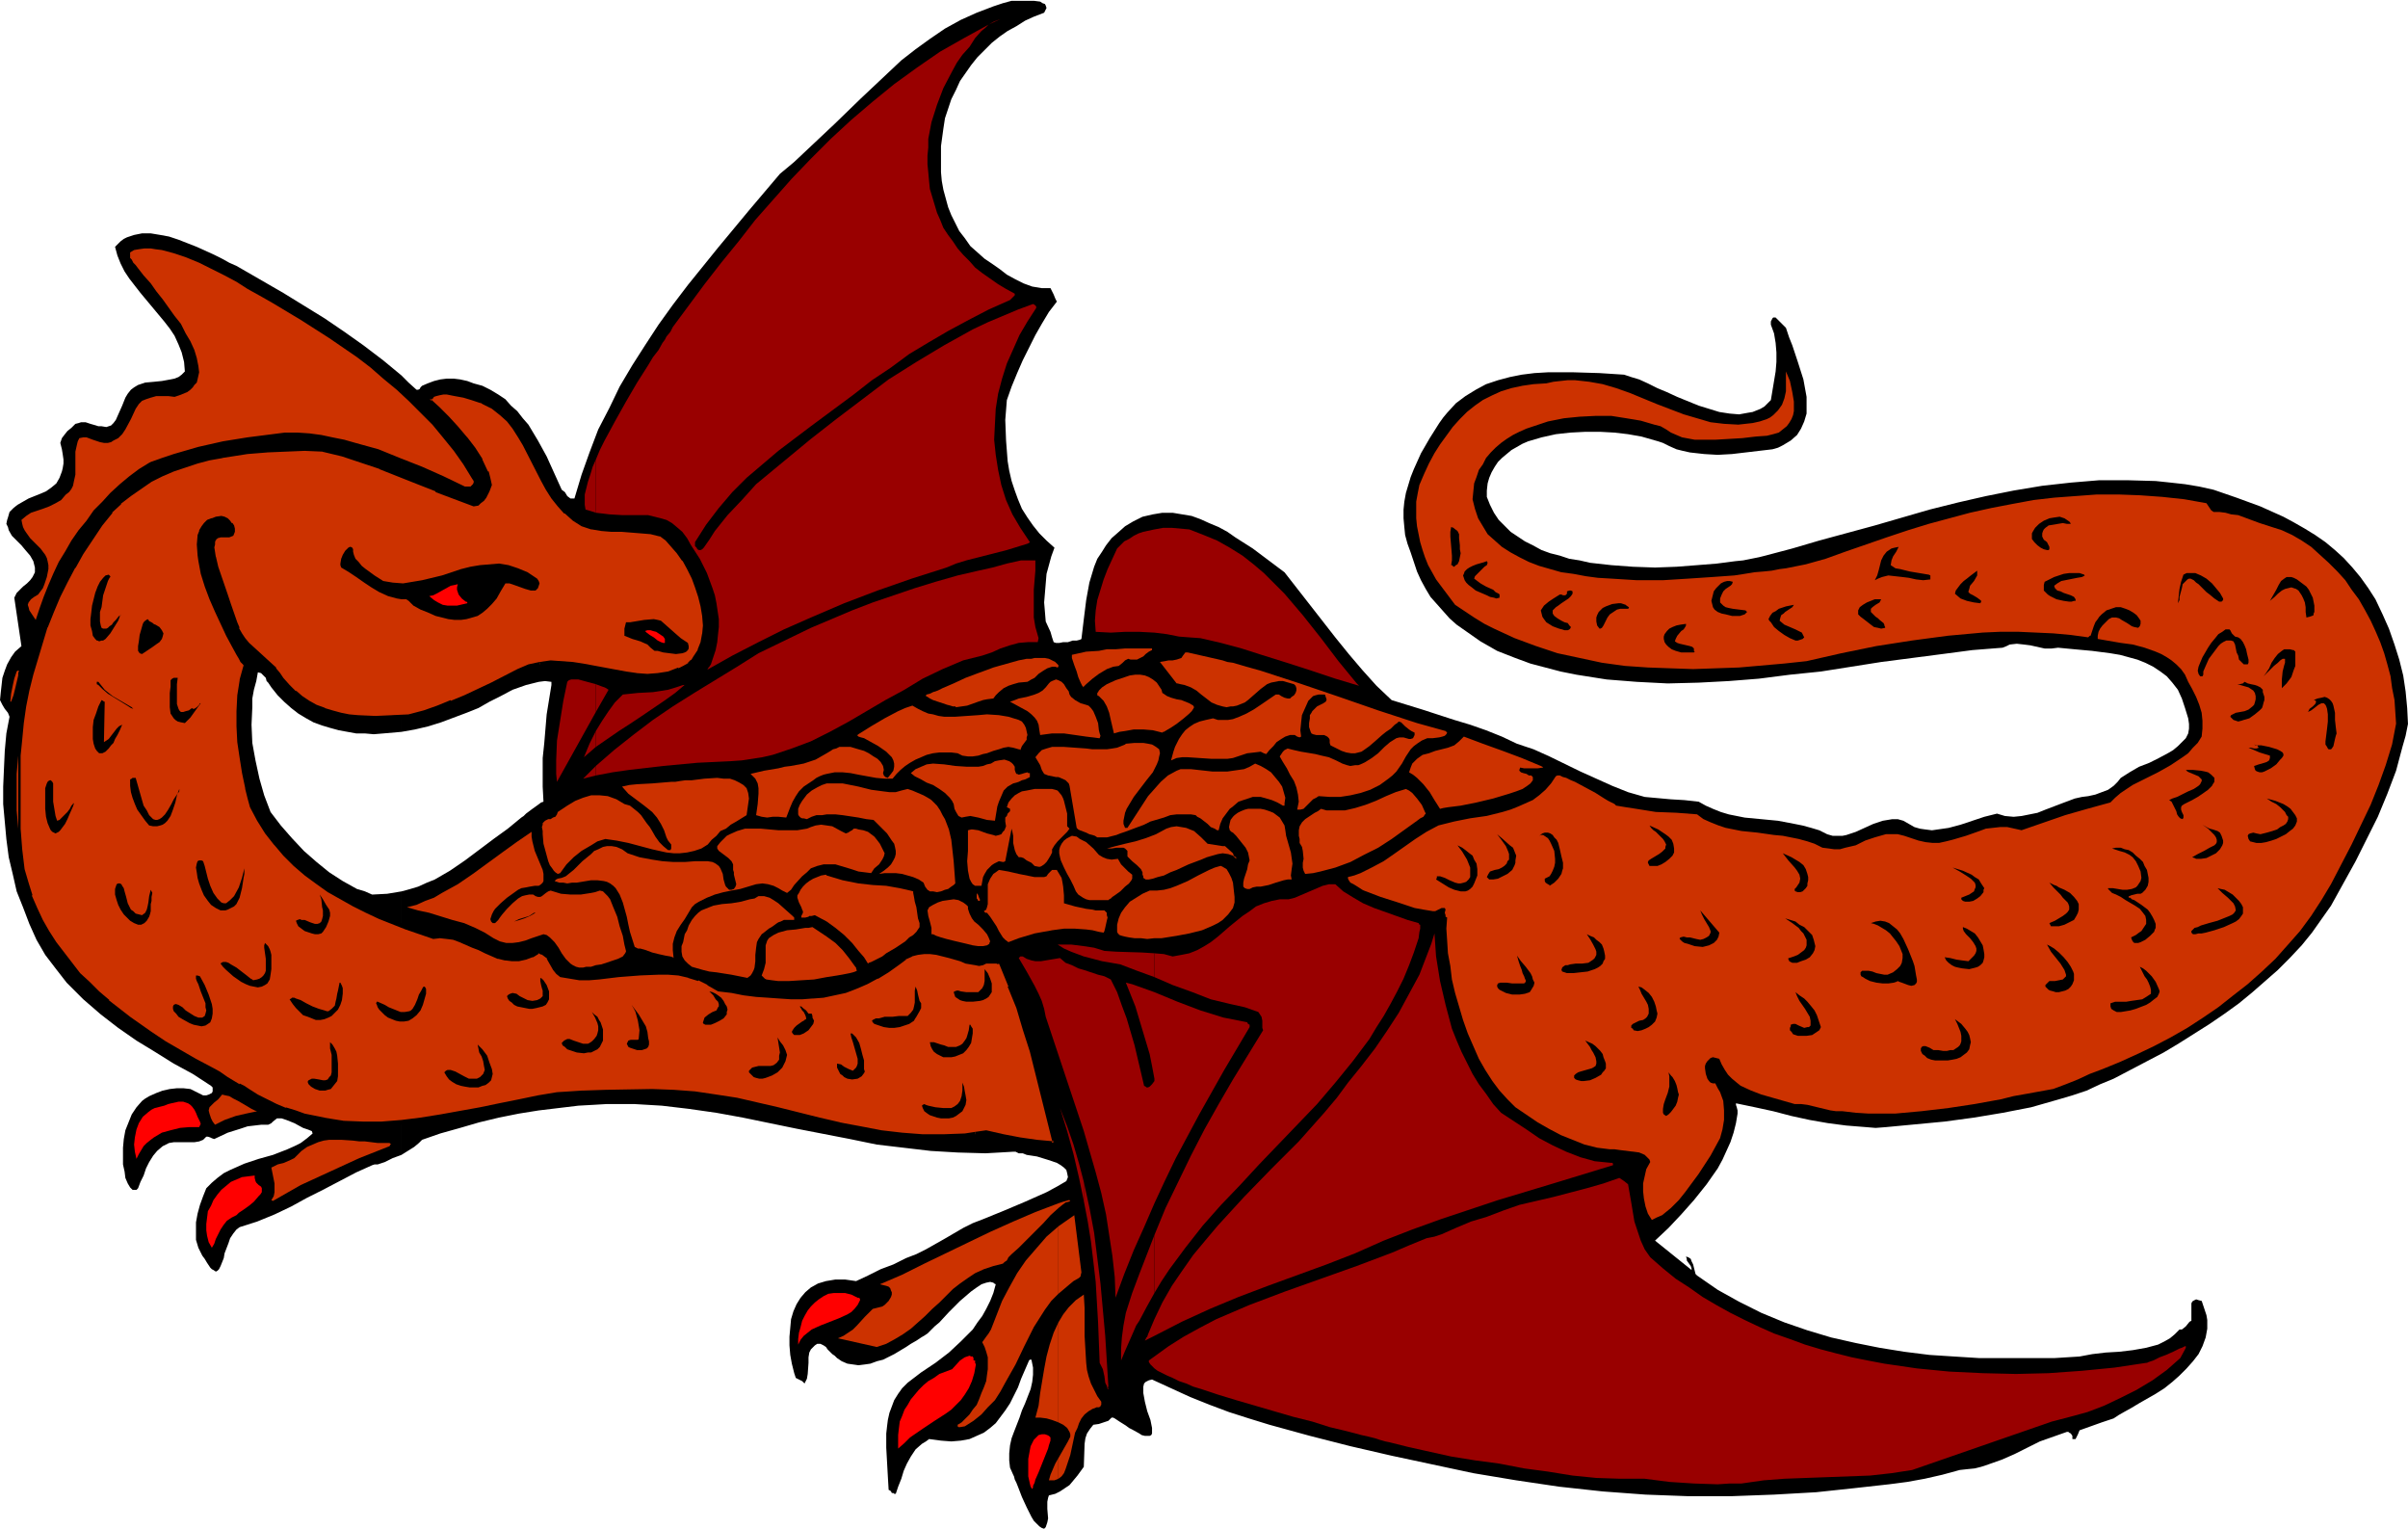 <svg xmlns="http://www.w3.org/2000/svg" fill-rule="evenodd" height="311.287" preserveAspectRatio="none" stroke-linecap="round" viewBox="0 0 3035 1926" width="490.455"><style>.brush1{fill:#000}.pen1{stroke:none}.brush2{fill:#cc3200}.brush3{fill:#900}.brush4{fill:red}</style><path class="pen1 brush1" d="m215 801-8-7-8-6-17-13-8-7-6-8-5-9-1-6-2-5v4l1 4 2 7 3 6 4 5 4 5 3 5 2 4-1 4-6 6-4 7-3 7-1 7-1 7 1 7 2 6 2 5 3 3 4 2h6l3-2 2-2 2-2 3-4 2-4 3-4 2-6 2-6 3-7 3-3 1-1h2l3 1 2 1 2 1h3-2l-1-1-1-1zm1104 392-9 2-10 3 1-1h3l8-2 4-1h3l1-1h-1zm53 59-1-6-2-7-1-4-2-2-2-3-4-1 1 2 1 4 4 6 3 8 1 3v4l1-1v-1l1-2zm26 141-1-3v-4l-2-8-2-11-2-12-3-14-3-14-7-29-4-15-4-14-5-13-5-12-4-10-5-8-3-3-3-3-2-1-3-1-2 2-1 1-1 1 9 22 9 22 8 22 6 22 6 23 5 22 9 46v1h3l2-1 3-3 1-3 1-2z"/><path class="pen1 brush1" d="M506 1123v332l8-5 8-5 6-5 4-4 23-8 25-7 24-7 25-6 25-5 25-4 25-3 25-3 18-1 17-1h36l34 2 34 4 35 5 33 6 68 14 67 13 34 7 34 4 34 4 34 2 35 1 18-1 17-1h3l4 2h5l5 2 13 2 13 4 6 2 6 2 5 3 4 3 3 3 1 4 1 5-2 5-12 7-13 7-27 12-26 11-27 11-13 5-12 6-24 14-23 13-12 6-13 5-16 8-16 6-16 8-15 7-7-1-7-1h-12l-12 2-10 3-9 5-7 6-6 7-5 8-4 9-3 10-1 11-1 11v11l1 12 2 11 3 12 1 3 1 3 2 1 2 1 4 2 1 1 2 2 3-6 1-6 1-14v-7l1-6 2-4 2-2 3-3 3-2h4l4 2 3 2 2 3 6 6 3 2 3 3 6 4 7 3 7 1 7 1 8-1 7-1 8-3 8-2 14-7 15-9 6-4 7-4 6-4 5-3 3-2 4-4 5-5 6-5 12-13 14-14 7-6 7-6 7-5 6-4 6-2 5-1 4 1 1 1 2 1-3 11-4 10-5 10-5 9-6 8-6 9-15 15-15 14-17 13-18 12-17 13-7 7-5 7-5 8-3 8-3 8-2 9-1 8-1 9v18l1 18 1 18 1 17 2 1 1 1 1 2h2l1 1h2l3-9 4-10 3-10 4-9 5-9 6-9 8-7 5-3 4-3 15 2 13 1 12-1 11-2 9-4 9-4 8-6 7-6 6-8 6-8 6-9 5-10 5-10 4-11 10-23 1-1h2l2 10v9l-1 9-2 9-7 18-4 9-3 9-7 18-3 8-2 9-1 10v9l1 9 4 9 1 2 1 4 1 2 1 2 2 5 5 13 6 13 6 12 3 5 4 4 3 3 3 2 3 1 2-2 2-6 1-5-1-12v-9l1-5 1-3 8-2 6-3 6-4 6-4 5-6 5-6 8-11 1-29 1-7 2-6 4-6 4-5 7-1 6-2 6-2 4-4h2l2 1 3 2 3 2 8 5 4 3 4 2 9 5 3 2 4 1h6l2-1 1-2v-7l-1-5-1-5-4-11-3-12-2-11v-8l1-4 2-2 4-2 4-1 24 11 24 11 25 10 24 9 25 8 26 8 51 14 51 13 52 12 103 22 54 9 54 8 55 6 54 4 54 2h54l54-2 53-3 47-5 45-5 23-3 22-4 22-5 22-6 9-1 10-1 8-2 9-3 17-6 16-7 16-8 16-8 17-6 17-6h2l1 1 2 1 2 3v4h4l3-6 2-5 14-5 14-5 15-5 6-4 7-4 9-5 10-6 21-12 11-7 10-8 9-8 9-9 8-9 7-9 5-10 4-11 2-11v-11l-1-6-2-6-2-6-2-6-4-1-3-1-2 1-2 1-1 1-1 2v22l-2 1-1 1-4 5-5 4h-3l-6 6-6 5-7 4-8 4-15 4-17 3-17 2-17 1-17 2-16 3-32 2h-94l-32-2-31-2-32-4-31-5-30-6-31-7-30-9-29-10-29-12-28-14-27-15-26-18-2-2-1-4-1-4-1-4-2-4-1-3-3-2-3-1 1 3v2l5 7 1 3v2l-46-37 17-16 16-17 16-18 16-20 7-10 7-10 6-11 5-11 5-11 4-12 3-12 2-12v-4l-1-4-1-3v-2l24 5 23 5 23 6 23 5 23 4 23 3 25 2 12 1 13-1 74-7 37-5 36-6 36-7 35-10 17-5 18-6 17-8 17-7 42-22 21-11 20-12 19-12 19-12 19-13 18-13 17-14 16-14 16-14 15-15 15-16 13-16 12-17 12-17 31-56 14-28 14-28 12-29 11-29 8-30 4-14 3-15-1-20-2-21-3-20-5-20-6-19-7-20-8-18-9-19-9-14-10-14-10-12-11-12-11-10-12-10-13-9-13-8-14-8-13-7-29-13-30-11-29-10-18-4-18-3-18-2-19-2-36-1h-35l-36 3-36 4-36 6-35 7-35 8-36 9-69 20-70 19-34 10-34 9-8 2-10 2-10 2-10 1-23 3-25 2-26 2-27 1-28-1-27-2-27-3-13-3-13-2-12-4-12-3-11-4-11-6-10-5-9-6-9-6-8-8-7-7-6-9-5-10-4-10v-8l1-9 2-7 3-7 4-7 4-6 5-5 12-10 14-8 7-3 17-5 18-4 18-2 19-1h19l18 1 17 2 17 3 14 4 7 2 6 2 8 4 9 4 8 2 9 2 18 2 17 1 18-1 17-2 17-2 17-2 7-2 6-3 5-3 5-3 8-7 5-8 4-9 3-10v-21l-2-11-2-11-7-22-7-21-4-10-3-9-1-3-3-3-7-7-3-3h-3l-1 1-1 2-1 2v4l4 11 2 12 1 12v12l-1 12-2 12-4 24-4 4-4 4-5 3-5 2-5 2-6 1-11 2-12-1-13-2-13-4-13-4-27-11-13-6-12-5-12-6-11-5-10-3-9-3-31-2-33-1h-32l-17 1-16 2-15 3-15 4-15 5-13 7-13 8-12 9-11 12-5 6-5 7-12 19-11 19-9 20-4 10-3 10-3 10-2 11-1 10v11l1 11 1 10 3 11 4 11 4 12 4 12 5 11 6 11 6 10 8 9 8 9 8 9 9 8 10 7 10 7 10 7 21 12 23 9 19 7 19 5 19 5 20 4 19 3 19 3 38 3 39 2 39-1 38-2 38-3 39-5 39-4 76-12 77-10 38-5 38-3 5-2 4-2 9-1 9 1 8 1 18 4h9l8-1 21 2 22 2 23 3 12 2 11 3 11 3 10 4 10 5 9 6 8 6 7 8 7 9 5 11 4 12 4 13 1 7v6l-1 6-3 6-5 5-5 5-6 5-5 3-13 7-12 6-13 5-12 7-11 7-4 5-5 5-7 5-8 3-8 3-9 2-8 1-9 2-8 3-8 3-21 8-10 4-10 2-10 2-10 1-11-1-10-3-16 4-30 10-15 4-14 2-7 1-8-1-7-1-7-2-7-4-7-4-7-2h-7l-6 1-6 1-12 4-11 5-11 5-12 4-5 1h-12l-7-2-10-5-10-3-11-3-10-2-21-4-21-2-21-2-20-4-10-3-10-4-9-4-9-5-18-2-17-1-33-3-21-6-20-8-20-9-20-9-39-19-20-9-21-7-19-9-20-8-20-7-20-6-40-13-39-12-19-18-18-20-17-20-17-21-32-41-32-41-20-15-20-15-22-14-10-7-11-6-12-5-11-5-11-4-12-2-12-2h-13l-12 2-13 3-12 6-10 6-9 8-8 7-7 9-5 8-6 9-4 10-3 10-3 10-4 22-3 24-3 25-2 1-4 1h-5l-6 2h-6l-5 1h-4l-3-1-2-6-2-7-6-13-1-12-1-12 1-12 1-12 1-12 3-11 3-11 4-11-10-9-9-9-8-10-7-10-7-11-5-12-4-11-4-12-3-13-2-12-1-13-1-13-1-26 2-25 6-17 7-17 7-16 8-16 8-16 8-14 9-15 10-13-2-4-2-5-2-4-2-4h-11l-12-2-11-4-10-5-11-6-9-7-10-7-9-6-9-8-9-8-7-10-7-9-5-10-5-10-4-10-3-11-3-11-2-11-1-11v-33l3-22 2-13 4-12 4-12 6-12 5-11 7-10 7-10 8-10 9-9 9-9 10-8 10-7 11-6 11-7 11-5 13-5 2-4 1-2-1-3-1-2-3-1-3-2-8-1h-28l-11 3-12 4-21 8-20 9-20 11-19 13-18 13-18 14-17 16-34 32-33 32-34 32-17 16-18 15-39 46-39 47-38 47-19 25-18 25-17 26-16 25-16 27-13 27-14 27-11 29-10 28-9 30h-5l-4-3-3-5-4-3-19-42-11-20-12-20-7-8-7-9-8-7-7-8-9-6-10-6-10-5-11-3-8-3-9-2-8-1h-9l-8 1-8 2-8 3-7 3-2 2-1 2-2 1h-2l-10-9-9-9v449l17-3 17-4 16-5 16-6 16-6 15-6 14-8 14-7 15-8 17-6 8-2 8-2 8-1 8 1v4l-6 37-3 36-2 19v36l1 19-3 1-4 3-7 5-8 6-3 3-3 2-17 14-18 13-36 27-19 13-19 11-10 4-11 5-10 3-11 3zm0-201V473l-23-19-25-19-24-17-25-17-52-32-52-30-7-4-9-4-9-5-10-5-22-10-23-9-12-4-11-2-12-2h-11l-10 2-9 3-4 2-4 3-3 3-4 4 3 11 4 10 5 10 6 9 7 9 7 9 15 18 15 18 7 9 6 9 5 11 4 10 3 12 1 12-4 4-4 3-5 2-5 1-11 2-10 1-11 1-9 3-5 3-4 3-4 5-3 5-4 10-4 9-4 9-3 4-3 3-3 1-3 1-6-1h-4l-3-1-7-2-6-2h-6l-3 1-4 1-2 2-3 3-5 4-4 5-3 4-2 6 2 8 1 6 1 7v5l-1 6-1 4-3 8-4 7-6 5-7 5-7 3-15 6-7 4-7 4-5 4-5 5-2 7-1 3-1 5 2 4 1 4 4 7 6 6 6 6 5 6 6 7 4 7 1 4 1 4v6l-3 6-3 4-4 4-5 4-4 4-4 4-3 6 9 61-8 7-5 7-5 9-3 8-3 9-1 9-1 9-1 10 3 6 3 5 4 5 2 5-4 21-2 22-1 22-1 23v22l2 22 2 22 3 23 5 21 5 22 8 20 8 21 9 20 11 19 13 17 14 18 11 11 10 10 22 19 22 17 23 16 23 14 24 15 24 13 23 15 2 2v5l-1 2-4 2-3 1h-4l-8-4-8-4-9-1h-8l-9 1-9 2-8 3-9 4-5 3-4 3-7 8-6 9-4 10-4 10-2 11-1 11v21l2 9 1 8 3 7 3 5 3 3h5l2-2 3-8 4-8 3-9 4-8 5-8 5-6 7-6 4-2 4-2 6-1h26l6-1 5-2 4-4h2l3 1 2 1 3 1 17-8 16-5 9-3 17-2h9l4-2 2-2 5-4h6l6 2 10 4 11 6 6 2 5 2 1 3-7 6-8 6-8 4-9 4-18 7-18 5-18 6-9 4-9 4-8 4-8 6-7 6-7 7-4 10-4 11-3 11-2 11v22l3 10 5 10 3 4 3 5 2 3 2 3 2 2 2 1 3 2 2-1 2-2 2-4 2-5 2-5 1-6 5-13 2-6 4-6 4-5 4-3 22-7 22-9 21-10 20-11 20-10 21-11 21-11 20-9 3-1h4l9-3 10-5 11-4v-332l-18 3-19 1-9-4-10-3-9-5-9-5-17-11-16-13-16-14-15-16-14-16-13-17-8-21-6-21-5-23-4-22-1-23 1-22v-11l2-11 3-11 2-11 4 1 2 2 4 4 1 4 2 2 4 6 8 10 8 8 9 8 9 7 10 6 9 5 11 4 10 3 11 3 11 2 11 2h11l11 1 12-1 23-2z"/><path class="pen1 brush2" d="m1786 1006-6-7-4-3-4-2-13 4-12 5-13 6-13 5-13 4-13 3h-23l-7-2-4 3-4 2-6 4-6 4-4 4-3 5-1 5v7l1 4v5l3 5 1 5 1 10-1 5v6l1 4 2 4 10-1 9-2 19-5 19-7 17-9 18-9 17-11 32-23 4-3 4-2 2-3 1-1-1-2-4-9-6-8zm130-39 5 1h17l7-1-1-1-2-1-24-10-24-9-25-9-24-9-3 3-3 3-6 5-8 3-8 2-8 2-8 3-8 2-7 5-3 3-3 3-2 5-2 6 5 3 5 4 8 8 8 10 6 10 7 11 4-1 6-1 8-1 8-1 20-4 21-5 10-3 10-3 9-3 8-3 6-4 4-3 3-4v-4l-2-2h-3l-3-2-4-1-3-1-2-2v-1l1-3zm-254 36 14 1h13l13-2 13-3 12-4 12-6 11-8 5-4 5-5 7-10 5-9 6-9 4-4 4-3 6-4 7-3h7l8-1 4-1 3-1 2-2 1-2-1-1-1-1-18-5-18-5-49-16-49-17-50-17-49-16-18-5-17-5-7-1-6-2-44-10h-3l-3 4-2 3-3 1-3 1-5 1h-5l-5 1-6 1 21 27h1l4 1 5 1 8 3 7 4 6 5 13 10 7 3 7 2 5 1 5-1h3l5-1 5-2 5-2 4-3 8-7 8-7 8-6 5-2 5-1 5-1h5l7 2 7 2 2 2 1 3v3l-1 3-2 3-3 2-2 2h-3l-4-1-4-2-3-2h-4l-19 13-9 6-9 5-9 4-8 3-6 1h-13l-6-2-9 2-8 2-7 3-6 4-5 4-4 5-4 6-3 6-2 4-2 6-3 11 7-3 7-1h7l15 1 15 1h20l7-1 18-6 9-1 8-1 4 2 3 1 4-5 5-5 4-5 6-4 5-3 6-2h6l3 2 3 1 2-1-1-8 1-10 1-9 4-9 4-9 3-3 3-3 3-1 4-1h8l1 3 1 3v1l-1 2-3 2-4 2-4 2-4 4-2 2-1 2-2 3v4l-1 6v5l1 3 1 3 1 2 2 1 4 1h10l4 2 2 2 1 2v4l1 3 8 4 6 3 6 2 6 1h5l4-1 4-1 3-2 7-5 7-6 9-8 5-4 6-4 3-3 2-2 3-2 2-2 3 1 2 2 3 3 5 4 3 2 4 2v3l-1 2-1 2-3 1h-2l-7-2h-5l-4 1-8 5-7 6-8 8-8 6-8 5-4 2-5 2h-4l-6 1-4-1-6-2-8-4-9-4-9-2-8-2-18-3-9-2-8-2-4 2-2 2-4 6 4 7 5 8 4 8 5 8 3 8 2 9 1 9-1 5-1 5h4l4-1 3-3 3-3 3-3 3-3 4-2 3-2zm-42 43-1-6-3-5-3-5-4-3-4-3-5-2-6-2-5-1h-16l-4 1-5 2-4 2-4 3-2 2-3 4-1 4-1 5 1 4 2 2 2 1 4 4 4 5 8 10 3 6 1 5 1 5-2 5-1 6-2 6-2 6-1 5v5l1 1 1 1 3 1h3l4-2 5-1h5l10-2 9-3 10-3 5-1h5l-1-5 1-8 1-7-1-7-1-7-2-7-2-7-2-7-1-7zm-65 32-1-3-10-9h-3l-19-3-8-8-9-8-5-2-5-2-6-1-6-1-7 1-6 2-13 7-13 5-13 4-13 3-12 3-11 3h6l6-1h9l2 1 1 1 2 2v7l3 3 3 3 6 5 5 5 2 4v3l1 2v2l3 2h4l5-1 6-2 8-2 8-4 8-3 15-7 16-6 7-3 7-2 7-2 6-1 7 1 6 2 4 4v-2l-2-1-1-1zm-14 14-2-1h-1l-7 2-7 3-14 7-13 7-14 6-8 3-8 2-9 1h-9l-9 4-8 5-8 5-6 7-5 7-3 7-2 8v9l1 2 2 2 3 1 4 1 5 1 7 1h8l8 1 9-1h9l19-3 16-3 16-4 14-6 6-3 6-4 7-7 3-4 3-4 2-7v-7l-1-9-1-9-2-6-3-6-3-5-5-3z"/><path class="pen1 brush2" d="m1418 853-6 2-6 2-11 5-6 4-4 4-1 2-1 1v3l2 1 6 6 4 7 3 8 2 9 4 17 7-2 7-1 11-2h12l12 1 12 3 1-1h1l5-3 5-3 6-4 9-7 7-6 3-3 2-3 1-2-1-2-5-3-5-2-5-2-6-1-7-2-5-2-3-2-3-2-1-4-2-3-4-6-5-4-5-3-5-2-6-1h-6l-7 1-6 2zm9 249-5-4-4-4-5-5-4-7-8 1-6-1-5-2-5-3-7-8-9-8-4-2-4-2-4-3-6-1-6 3-4 3-3 4-2 4-1 4v4l1 5 1 4 4 9 4 8 4 7 4 8 3 7 3 4 3 2 3 2 4 2 4 1h24l1-1 2-1 2-2 3-2 7-5 6-6 5-4 3-4 1-2v-5z"/><path class="pen1 brush2" d="M1392 1147h-11l-4-1-8-1-14-3-14-4v-10l-1-11-1-6-1-5-3-5-3-5h-6l-2 2-3 3-2 3-3 1h-12l-20-4-13-3-12-2-4 3-3 2-2 3-2 3-3 7v25l-1 4-1 3-3 2 2 2h2l4 5 4 6 4 6 3 6 5 8 3 3 4 3 13-5 10-3 10-3 11-2 6-1 5-1 15-2h14l14 1 8 1 8 2 6 1 1-2 1-4 2-9 1-4-1-3v-3l-1-1-1-1-1-1zm-23-285 8-7 8-6 5-3 5-3 8-3 7-1 5-4 3-3 2-1 2-1 3 1h8l4-2 4-2 3-3 4-3 4-2v-2h-34l-12 1h-11l-10 2-16 1-9 2-9 2v4l1 3 2 6 3 8 2 7 3 7 1 2 1 2 1 1v1l4-4zm-12 181 2 2 2 1 8 3 4 2 4 1 3 1 3 2h12l12-3 5-2 6-2 16-6 8-3 8-4 17-5 8-3 8-1h18l6 1 2 2 4 2 9 7 4 4 5 2 3 2h2l2-8 3-7 6-8 3-4 4-3 7-6 9-3 9-3h10l7 2 7 2 7 3 7 4h2v-3l1-7-2-7-2-7-4-6-5-6-5-6-6-4-7-4-7-3-7 4-7 3-7 1-7 1-7 1h-19l-27-3h-13l-5 2-11 6-9 8-8 9-8 9-13 20-13 20h-3l-2-5v-4l1-5 1-5 2-5 3-5 6-10 16-21 8-10 5-10 2-5 1-5 1-4-1-5-4-3-5-3-5-1-6-1h-11l-11 1-1 1-5 2-5 2-6 1-7 1h-18l-8-1-14-1-14-1h-15l-7 2-6 2-4 4-4 5 6 10 2 6 3 5 5 2 5 1 5 1h3l7 3 2 1 2 2 2 2 1 3 9 53zm-31-185-2 1-2 2-4 5-4 4-5 3-5 2-10 3-10 2-5 2-6 2 11 6 11 6 5 4 4 4 3 4 2 5 1 7 1 6 15-2h15l14 2 14 2 8 1 8 1h1l1-3-1-3-1-4-1-9-3-8-3-7-3-4-3-3-3-1-7-2-7-4-5-4-2-3-1-4-3-4-3-5-3-3-4-2-3-1-5 2z"/><path class="pen1 brush2" d="m1244 1096 6-6 3-2 4-2 2-1 5 1h1l2-1 8-41 1 4 1 5v9l2 9 2 5 3 4h3l3 1 4 3 6 3 4 4 5 1h2l2-1 3-2 3-3 2-3 3-5 2-4v-4l3-5 4-5 8-8 4-4 3-4-1-1-2-2v-16l-2-8-2-8-1-3-2-4-5-6-3-1-4-1h-22l-10 2-6 1-4 2-5 3-4 4-4 5-2 6 2 1 2 1v3l-3 3-1 3-2 2v5l1 6-2 5-2 2-2 3-3 1-4 1-3-1-8-2-11-4-7-1h-2l-4 1v26l-1 13 1 12 1 5 1 5 2 4 2 3 3 2h8l2-11 2-4 3-5zm-11 69-5-4-3-4-3-6-2-6v-3l-2-2-4-3-6-3-6-1-7 1-7 1-6 2-6 3-5 3-1 2-1 2 1 7 2 7 2 8v8h2l4 2 6 2 7 2 8 2 17 4 8 2 7 1h6l5-1 3-2v-1l1-2-2-5-2-4-5-6-6-6z"/><path class="pen1 brush2" d="m1233 1030 11 3 10 1 1-6 1-6 1-6 2-6 3-7 3-7 5-5 7-4 4-1 3-1 4-2 4-1 6-3v-5h-2l-1-1-4 1-3 1-4 1-2-1h-1l-1-2-1-3v-4l-2-3-2-2-3-2-3-1-3-1-7 1-5 1-5 3-5 1-5 2-6 1h-14l-15-1-14-2-14-1-8 1-7 3-7 3-6 5 5 4 8 4 7 4 8 3 8 5 7 5 6 6 3 4 2 4 1 6 2 4 3 5 4 2 5-1 6-1 5 1 5 1zm-1 95-1 2v5l1 1 1 2h2v-2l-1-2-1-3-1-2v-1zm-56-243 9 3 9 3 4 1 3 1h3l1 1 7-1 7-1 14-5 6-2 5-1 8-1 3-4 4-4 6-5 6-3 6-2 7-2 11-1 5-3 4-2 5-5 6-4 5-3 6-2h4l3 1 1-1v-2l-1-1-3-3-4-2-4-2-5-1h-13l-4 1h-6l-10 2-25 7-7 2-8 3-11 4-16 6-15 7-14 6-6 3-6 2-4 2-4 1-1 1v1l2 1 3 2 4 2zm0 241 5 1 5-1 5-2 4-1 4-3 3-2 2-2v-1l-2-27-3-27-3-13-5-13-3-5-3-6-4-6-5-5-2-2-3-2-7-4-7-3-7-3-6-2-8 2-7 2h-8l-8-1-15-2-16-4-10-2-10-2h-20l-6 2-6 3-7 4-6 5-3 4-3 4-3 5-2 5v7l1 2 2 2 2 1h2l4 1 6-3 6-2h7l6-1h11l9 1 20 3 10 2 9 1 9 9 8 8 6 9 3 4 1 4 1 5v4l-1 4-2 4-3 5-4 4-5 4-6 4 7-1h14l8 1 7 2 7 2 7 3 6 4 2 5 3 4 3 2h4zm-94-10-10-2-10-2-10-3-10-3-1-1-6 1-10 4-5 3-4 3-4 4-3 4-2 4-2 3v3l1 3 1 3 3 6 1 3 1 2v2l-1 2-1 2v2h5l4-1 1-1h3l4-1 15 8 11 8 11 9 10 10 8 10 7 8 5 8 1-1 3-1 4-2 4-2 6-3 5-4 12-7 12-8 5-5 5-3 4-4 2-3 2-3v-5l-2-6-2-14-2-7-1-6-1-5v-2l-8-2-9-2-17-3-17-1-18-2zm-40 67-18-12-5 1h-4l-12 2-11 1-11 3-6 3-6 4-2 3-1 3-1 3v22l-2 8-3 8 1 1 1 1 2 2 2 1 7 1 8 1h13l16-1 16-1 16-3 13-2 11-2 5-1 4-1 3-1 2-1-1-3v-1l-1-1-8-11-8-10-9-9-11-8z"/><path class="pen1 brush2" d="m953 1027 7 2 7 1 7-1h7l10 1 5-13 3-7 4-7 4-6 6-6 6-4 6-4 4-3 4-2 5-2 4-1 10-2h10l10 1 10 2 22 4 11 1h10l5-6 5-5 6-5 6-4 7-4 7-3 7-3 8-2 8-1h15l8 1 6 3 7 1h6l7-1 6-2 5-1 8-3 7-2 6-2 6-1 6 1 7 2h1l1 1 2-5 3-4 3-4v-3l1-3-2-9-2-4-3-4-2-1-2-1-13-4-12-2-15-1-11 1-29 2h-14l-7-1-7-2-6-1-7-3-6-3-7-4-9 3-9 4-17 9-17 10-16 10-1 1h-1l1 1 1 1 3 1 4 1 9 5 9 5 10 7 7 7 2 4 1 4v4l-1 5-3 4-4 5-3-1-1-1-1-1-1-3 1-4-1-5-3-5-4-4-5-3-6-4-6-3-7-2-10-3h-14l-4 2-4 1-3 2-5 3-7 4-7 4-15 5-16 3-8 1-8 2-18 3-17 4 3 3 3 3 3 6 1 6v7l-1 13-2 14zm-81 116 4-4 5-3 10-5 10-4 11-3 10-2 11-2 10-3 10-3 8-1 7 1 7 2 6 3 5 3 6 3 5-4 4-6 10-11 6-5 5-5 8-3 8-2h15l20 6 9 3 8 1 8 1 2-3 2-3 6-5 4-6 2-4 1-4-3-6-3-6-3-4-4-5-4-3-4-3-6-2-6-1-3-1h-3l-2 2-2 1-3 2-3 1-6-3-11-6-7-1-7-1-7 1-6 2-5 2-12 2h-24l-11-1-11-1h-20l-10 3-9 4-4 2-4 4-4 4-4 5v3l2 3 4 3 4 3 4 3 4 4 2 4v7l1 3v3l2 8 1 4-1 3-2 3-3 1h-3l-2-2-2-2-1-2-2-7-1-7-3-7-2-3-4-3-4-2-6-1h-16l-13 1h-14l-14-1-13-2-16-3-15-5-7-5-7-3-6-1h-6l-5 1-6 3-5 2-4 4-11 9-11 11-5 4-5 4-5 2-5 1-2 1-1 1-1 1 6 2h5l5 1 6-1h6l6-1 12-2h8l8 1 4 1 4 2 4 3 3 3 5 8 4 10 5 18 2 10 2 9 6 19 2 1 2 1h3l7 2 8 3 8 2 9 2 6 1 3 1 1 1-1-10v-8l2-8 3-8 5-8 5-7 9-15z"/><path class="pen1 brush2" d="m964 1174 5-4 5-3 4-3 3-2 3-1 4-2h13v-3l-2-2-9-8-9-8-6-4-5-3-7-2h-7l-5 3-6 1-11 3-12 2-12 1-11 2-10 4-5 2-4 3-4 4-4 5-4 7-2 6-3 5-1 5-1 5-2 5v7l1 6 3 5 4 4 5 4 7 2 7 2 8 2 9 1 19 3 20 4 4-3 2-3 2-4 1-3 1-8v-8l1-9 1-7 2-4 2-3 2-3 4-3zm-208-52-6 2-5 1-13 2h-13l-12-1-13-4-3 1-3 2-5 4-2 1h-3l-3-1-3-2h-5l-5 1-4 1-5 3-7 6-7 7-6 7-3 4-2 3-2 2-2 2h-3l-2-2-1-3 1-3 1-3 2-4 2-3 7-7 8-7 7-5 7-5 2-1 2-1 6-1 5-1 6-1h5l3-2 2-2 1-2v-9l-1-5-10-24-3-12-1-6v-6l-19 13-18 13-37 27-19 13-20 11-10 6-11 4-11 5-12 3 14 4 14 3 29 9 15 4 14 6 12 6 11 7 8 4 8 2h8l8-1 8-2 8-3 15-5 4 1 4 3 6 6 5 7 4 7 5 7 6 6 3 2 4 2 4 1h5l4-1h6l6-2 7-1 15-5 6-2 6-3 3-4 1-2v-1l-1-4-1-4-2-11-4-12-3-12-5-12-2-5-2-5-3-4-3-3-3-3-4-1z"/><path class="pen1 brush2" d="m706 1100 8-11 9-9 10-8 12-7 8-5 10-3 14 2 15 3 15 4 15 4 18 4 9 1h8l9-1 9-2 9-3 8-5 5-6 6-5 5-6 7-3 6-5 7-4 13-8 3-21-1-7-2-6-4-4-5-3-6-3-6-2h-8l-8-1-16 1-16 2h-8l-7 1-6 1h-5l-12 1-12 1-19 1-10 1-9 2 8 9 20 15 10 8 6 7 5 8 4 8 3 9 1 2 1 2 4 5v5l-1 2h-3l-6-5-5-5-5-7-4-7-3-5-4-5-7-10-4-4-5-4-5-4-7-2-5-3-5-3-11-4-10-1h-11l-10 3-10 4-10 6-9 6-3 2-1 3-2 3-3 1-3 2h-3l-4 2-3 3v2l-1 3 1 5v4l1 12 3 11 3 11 2 5 3 4 2 3 2 2 3 2 3-1zM312 364v187l47-6h16l15 1 15 2 14 3 15 3 14 4 29 8 27 11 28 11 27 12 27 13h7l2-2 1-1 1-2v-2l-2-3-11-18-12-17-13-16-14-17-15-15-15-15-15-14-17-14-16-14-17-13-35-24-36-23-35-21-7-4-7-4-9-5-9-5zm2708 548-1-15-1-15-3-15-2-15-4-15-4-14-5-14-6-14-6-13-7-13-8-14-9-12-8-12-10-11-11-11-11-10-11-10-12-8-12-7-13-6-28-9-27-10-9-1-7-2-8-1h-7l-3-2-2-3-2-3-2-3-28-5-28-3-28-2-27-1h-27l-27 2-27 2-26 3-27 5-26 5-27 6-26 7-26 7-26 8-27 9-26 9-26 9-25 9-25 7-25 5-8 1-10 2-10 1-12 1-12 2-13 2-14 1-14 1-30 2-32 2h-33l-32-2-17-1-15-2-16-3-15-2-14-4-14-4-13-5-12-6-11-6-11-7-9-8-9-8-6-10-6-10-4-12-3-12 1-10 1-10 3-8 3-9 5-7 4-8 6-7 6-6 7-6 7-5 8-5 8-4 9-4 9-3 18-6 20-4 20-2 20-1h20l19 3 18 3 17 5 8 2 7 4 6 4 7 3 7 3 16 3h26l17-1 17-1 17-2 14-1 8-2 7-2 5-4 5-4 3-4 3-5 2-5 1-5v-12l-2-12-3-14-5-12v25l-2 9-3 8-5 7-6 6-4 3-4 2-9 3-9 2-9 1-9 1-18-1-17-2-17-5-17-5-34-13-34-14-17-6-17-5-17-3-18-2h-9l-9 1-9 1-9 2-16 1-14 2-14 3-13 4-11 5-12 6-10 7-10 8-9 9-9 10-8 11-8 11-7 11-7 13-6 13-6 14-2 10-2 11v21l1 10 2 10 2 10 3 10 3 9 4 10 10 18 12 16 12 16 12 8 12 8 13 8 12 6 26 12 27 10 27 9 28 6 28 6 29 4 29 2 28 1 29 1 29-1 29-1 57-5 28-3 44-10 44-9 45-7 45-6 44-4 22-1h23l22 1 22 1 22 2 22 3 1-1 1-1h1l2-6 2-6 2-5 3-4 2-3 3-3 6-5 6-2 6-2h6l6 2 5 2 5 3 4 3 3 4 2 3v4l-1 3-2 2-5-1-3-1-6-4-7-4-3-2-4-1h-5l-4 2-4 4-4 4-3 4-2 4-1 5v4l29 5 15 2 15 4 14 5 7 3 7 4 6 4 6 5 6 6 5 7 4 9 5 9 5 10 4 10 3 10 1 10v10l-1 10-5 8-6 6-6 7-7 5-15 10-16 9-16 8-16 8-15 10-7 6-6 6-29 8-28 8-55 19-9-2-9-2h-9l-9 1-9 1-8 3-17 6-17 5-8 2-9 2h-8l-9-1-9-2-9-3-9-3-8-2h-15l-7 2-7 2-12 4-12 6-13 3-7 2h-7l-7-1-8-1-10-5-9-3-11-3-10-2-10-2-11-1-21-3-20-2-20-4-9-3-10-4-9-4-8-6-26-2-26-1-25-4-13-2-12-2-2-2-4-2-4-2-5-3-11-7-13-7-13-7-5-2-6-3-4-1-4-2h-3l-2 1-6 9-7 8-8 7-8 6-9 4-9 4-10 4-10 3-20 5-21 3-20 4-20 5-15 8-14 9-27 19-13 9-15 8-14 7-8 3-8 2v2l1 2 2 3 4 2 8 5 3 2 2 1 21 8 22 7 21 7 11 2 12 2h3l4-2 4-2h4l1 2-1 4 1 3v2l2 1-1 14 1 15 1 16 3 16 2 17 4 17 5 17 5 17 6 17 7 16 7 16 8 14 9 14 9 12 10 11 10 10 28 19 14 8 15 8 15 6 15 6 16 4 16 2h6l7 1 8 1 8 1 8 1 7 3 2 2 2 2 2 2 1 3-5 9-2 9-2 9v10l1 9 2 10 3 9 5 8 6-3 7-3 11-9 10-10 8-10 17-23 15-23 6-11 6-11 3-11 2-12v-12l-1-12-4-11-3-5-3-6h-3l-3-1-2-2-2-3-2-6-1-7v-3l1-3 2-3 2-2 2-2 3-1 4 1 4 1 3 7 4 7 4 6 5 5 6 5 5 4 13 6 13 5 14 4 28 8h8l8 1 29 7 7 1h8l17 2 16 1h34l33-3 34-4 33-5 33-6 16-4 17-3 33-6 16-6 15-6 15-7 16-6 22-9 22-10 21-10 21-11 21-12 20-13 19-13 19-15 18-14 18-16 17-16 16-18 15-17 14-19 13-20 12-20 26-50 12-25 12-25 10-25 9-25 8-26 5-26zM312 551V364l-14-9-15-8-16-8-16-8-17-7-15-5-15-4-8-1-6-1v44l7 10 8 10 15 21 8 10 6 12 6 10 5 11 3 10 2 10 1 8-2 9-1 4-3 3-2 3-3 3-4 3-5 2-5 2-6 2-8-1h-15l-7 2v81l14-5 15-5 31-9 31-7 31-5zM190 357v-44h-8l-7 1-6 1-5 3v7l2 2 2 4 3 3 3 4 7 9 9 10zm0 225v-81l-6 2-5 2-4 4-4 6-6 13-7 13-4 6-5 5-6 3-3 2-4 1h-5l-5-1-9-3-8-3h-4l-5 1-2 4-1 4-2 9v29l-2 9-1 5-2 4-3 4-4 3-6 7-7 4-8 4-8 3-15 5-6 4-6 5 1 5 1 4 2 4 2 3 5 7 7 7 6 6 6 8 2 4 1 4 1 5v5l-2 10-3 9-2 5-3 4-3 4-5 3-4 3-3 4-1 3 1 3 1 4 2 3 6 9 5-15 5-14 6-15 6-14 7-15 8-13 8-14 9-13 10-12 9-13 11-11 10-11 12-11 12-10 12-9 13-8 2-1z"/><path class="pen1 brush2" d="m190 814-7 4-4 3h-1l-1-2v-11l2-7 2-8 2-5 1-2 1-2h1l4 2 2 2 3 2 4 2 3 3 1 3-1 3-1 3-2 3-3 2-6 5zm1138 622-13-56-15-56-8-28-9-27-10-27-11-28-1-1-2-1-3-1h-15l-3 2-4 1h-5l-5-1-6-2-7-2-14-5-16-4-9-1h-7l-9 1-8 3-8 4-8 6-13 9-14 9-13 7-14 5-13 5-14 3-13 3-14 2h-42l-14-2-15-1-15-2-16-2-17-3-12-8-12-5-13-4-13-3-12-1h-13l-25 1-13 2-12 1-25 2-12 1h-12l-12-1-12-2-4-4-3-5-6-9-2-5-4-3-4-3-5-2-9 5-8 4-9 1-8 1-8-2-8-2-17-6-8-4-8-4-16-7-8-2-9-2-8-1-9 1-34-11-33-13-17-8-16-8-16-9-15-10-15-9-14-11-14-12-13-13-11-13-11-15-10-15-9-16-3-12-3-12-4-19-4-19-2-20-1-20-1-19 2-19 3-20 5-18-2-3-2-4-3-4-3-4-6-12-7-12-7-15-7-15-7-16-5-16-5-16-3-15-2-7v-14l1-12 2-4 2-5 3-4 4-3 5-3 5-1 6-1 3 1 3 1 3 3 2 2 2 3 1 3v4l-1 3-3 1h-11l-4 1-3 2-2 3-1 2v7l2 13 2 12 8 24 4 12 5 11 7 23 3 8 3 7 5 7 5 6 11 10 12 11 11 10 5 6 4 7 8 9 8 8 9 6 9 6 9 5 11 4 9 4 11 2 11 2 11 1 22 2 22-1 21-1 18-5 18-6 18-7 17-7 33-16 34-17 13-5 14-3 13-2h14l14 2 13 2 27 5 27 5 13 2 14 1 13-1 13-3 14-4 6-3 7-4 4-4 3-4 6-9 4-10 2-11 1-11-1-12-2-13-3-12-4-12-5-12-6-11-6-11-7-9-7-9-7-7-8-7-12-3-13-1-25-1h-12l-13-2-12-2-12-3-11-7-10-9-8-9-8-10-6-10-6-11-23-45-7-11-7-10-8-10-9-9-10-7-12-7-3-1-3-1-8-3-11-3-10-2-11-1h-10l-4 1-3 2-3 3-3 3 12 11 12 12 11 12 11 13 11 14 9 14 7 15 3 8 2 8-4 7-2 4-2 4-2 3-3 3-4 2-4 2-47-19-23-10-48-19-23-8-24-8-25-6h-47l-24 1-24 2-32 5-16 3-16 4-15 5-15 6-14 6-14 7-14 8-13 10-12 10-12 11-13 17-12 17-11 18-11 18-9 19-9 18-9 19-8 20-6 19-6 20-6 20-4 20-4 21-4 20-2 21-2 21v92l2 26 4 26 4 17 5 16 6 16 8 15 8 15 9 13 9 14 11 13 10 13 12 11 12 12 13 11 26 21 28 19 18 13 18 11 19 10 19 11 12 5 10 7 10 6 5 3 5 2 6 4 12 7 12 6 12 6 11 5 13 4 12 4 24 5 24 4 25 1 24-1 25-1 25-3 25-4 49-9 25-5 24-5 24-5 25-4 15-1 16-2h30l29-1h29l27 1 27 2 26 3 26 5 53 12 51 13 26 6 26 5 26 5 26 3 27 2h26l27-1 13-2 14-2 21 4 22 4 21 4 21 1v-4z"/><path class="pen1 brush1" d="m188 811-6 4v1l-5 3 3-1h-1l1 2-1-2 1 1-1-2v-3 1l1-6 2-8 1-7 2-6v1l1-2 1-2-1 1h1-4 1l4 3 2 1h1l3 2h-1l5 3-1-1 2 3 1 2v-1 3-1l-1 3v-1l-2 3-3 2-6 4 3 5 7-5 3-2 3-4 1-3 1-4-2-4-3-4-5-3-3-1h1l-3-2-4-2h1l-2-2-3 2-2 2-1 2-2 7-2 7-1 8-1 6v6l2 3 3 1 6-4 6-4-3-5zm1143 625-13-57-15-56-8-27-9-28-10-27h-1l-11-28-1-2-3-1v-1h-19l-4 2h1-5 1-5l-5-1-6-2-6-2-15-5-15-4h-1l-8-1h-9l-8 1h-1l-8 3-9 5-7 6-14 9-13 8-13 7-14 6-13 4-13 4-13 2-14 2h-42 1l-14-1-15-2-16-2-16-2-16-3h1l-12-7h-1l-12-5v-1l-13-4h-1l-12-2-13-2h-13l-25 1-13 2-13 1-25 3h1-24l-12-1-12-2 2 1-4-4v1l-3-5-8-14-4-4-5-4-7-2-9 6-8 3-8 1-8 1-8-1h1l-9-3h1l-16-6-8-3-9-4-16-7-9-3-9-2-8-1-9 1h1l-34-11-33-13-16-7-17-9-15-8-16-10-14-10-14-11v1l-14-12-13-13-11-13-11-14-10-16v1l-9-17 1 1-3-12-3-12-4-18-4-20-2-20v1l-1-20-1-19 2-19 3-19 5-20-3-4-2-3-2-4-4-5-5-11-8-12-7-15-6-15-7-16-5-16-5-16v1l-4-16-1-7v1l-1-14v1l2-12 2-5-1 1 3-5h-1l3-4v1l4-3h-1l5-2h-1l6-1h-1l7-1h-2l3 1v-1l3 2-1-1 3 3v-1l2 3 2 2h-1l1 3v-1 4-1l-1 3 2-2-3 1h1-12l-4 1-4 3-2 3-1 3-1 4v4l2 13v1l3 12 11 36 5 11 7 23 3 8h1l3 8 4 6 1 1 5 6 11 10 12 11 11 10 5 6h-1l5 6 8 9v1l8 8 9 7 9 6h1l9 5 10 4h1l10 3 10 3h1l10 2 11 1h1l22 1h22l22-2 18-4 18-6 18-7 17-7 34-16 33-17 13-6v1l14-4h-1l-1-5-14 3-14 6-33 17-34 16-17 7v-1l-17 7-17 6-19 5h1l-22 1h1l-22 1-22-1-11-1-10-2-11-3-10-3h1l-11-4-9-5-9-6-8-7v1l-8-8-8-9-4-6-5-6v-1l-11-10-12-11-11-10-5-6-4-6-4-7h1l-3-7-8-23-4-12-12-35-3-13v1l-2-13v1l1-4v-4 1l1-3v1l1-2-1 1 4-3-1 1 3-1h11l5-2 2-5v-4l-1-4-2-3h-1l-2-3-3-3-4-2-4-1-7 1-5 2h-1l-5 2-4 4-3 4-3 5v1l-2 5-1 12 1 14 1 7 3 16 5 16 6 16 7 16 7 15 7 15 7 13 6 11 3 5 2 4 3 3 2 3-1-2-5 18v1l-3 19-1 20v19l1 20 3 20 3 19 4 19v1l3 12 3 11 9 17 10 16 11 14 1 1 11 13 13 13 14 12 15 11 14 10 16 9 16 9 16 8 17 8 33 13 35 12 9-1h-1l9 1 8 1 8 3 16 7 8 3 8 4 16 7h1l8 2h1l8 1h9l9-2 8-3h1l8-5h-2l5 2-1-1 4 3 4 3h-1l8 14 4 5 5 4 12 2 12 2h13l12-1 25-3 13-1 13-1h-1l25-1h13-1l13 1 13 3h-1l13 4v-1l12 6h-1l14 8 17 2 15 3 16 2 15 1 14 1 15 1h14l13-1h1l13-1 14-3 14-3 13-5 14-6 13-7h1l13-8 14-10 8-6h-1l9-4h-1l8-2 8-1h7l8 1 16 4 14 4 7 3 6 1 6 1 5 1 5-1 4-2h-2 15l2 1v-1l2 1-1-1 1 2 11 27h-1l11 27 8 27 9 28 14 56 14 56v-1h5z"/><path class="pen1 brush1" d="m681 839 14-1h-1 14-1l14 1 14 2 27 6 27 5 13 2h28l13-3 14-4v-1l6-3 7-3 5-5 3-4h1l5-10 4-11 3-10v-25l-2-12-3-13-4-12h-1l-5-12-6-11-5-11-8-10-6-9h-1l-7-7-9-7-13-4-13-1-25-1h-12l-12-1-12-2-12-4 1 1-11-8v1l-10-9-8-9v1l-7-10-7-11v1l-6-11-23-46-6-11-7-10h-1l-8-9v-1l-9-9-10-8h-1l-12-6-2-1-1-1-12-4-10-2-11-3-11-1h-10l-5 2-4 2-3 3h-1l-3 5 13 13 12 12 11 12 11 13 10 13 9 14 7 15 3 8 2 8v-2l-3 7-2 4-2 4v-1l-3 4 1-1-3 3-3 2h1l-4 1h2l-48-19v1l-23-10-47-19h-1l-24-9-24-7-25-7h-47l-24 1-24 2-32 5h-1l-16 4-16 4-15 4-15 6-15 7-14 7-13 8-13 10-13 10-12 11v1l-13 16-12 18-11 18-11 17v1l-10 18-9 19-8 19-8 19v1l-7 20-6 19-6 20-4 21-4 20-3 21-3 21-2 20v94l3 25 3 26v1l4 17 5 16h1l6 16 8 15 7 15 9 14 10 13 10 13 1 1 10 13 12 11 12 12 13 11 26 21 28 20 18 12 19 11 19 11 19 10 11 6 10 6 10 7h1l5 2v1l6 2-1-1 5 4 12 7h1l12 7 11 5 12 5 1 1 12 4 12 3 24 6 25 3 25 2 24-1 25-1h1l24-3 25-4 50-10 24-4 25-5 24-5 24-4 15-2 16-1 30-1h85-1l27 3 27 3 26 5h-1l53 12 52 13 25 5h1l26 6 26 4 26 4 26 1h1l26 1 27-2 14-1-1-6-13 2-27 1h-26l-26-2-26-3-26-5-27-5h1l-26-6-52-13-52-12-26-4-27-4-27-2-27-1-58 1-30 1h-1l-15 1-16 1-24 4-24 5-25 5-24 5-50 9-25 4-24 3-25 2h-24l-25-1h1l-25-4h1l-25-5-11-4-13-4 1 1-12-5-12-6-12-6-11-7-6-4-6-3v1l-5-3-10-6-10-7-11-6-19-10-19-11-19-11-18-12-27-19-27-21h1l-13-11-12-12-12-11-10-13-10-13-10-13-9-14-8-14-7-15-7-16h1l-5-16-5-17-3-25-2-26v-92l2-20 2-21 3-21 4-20 5-20 6-20 6-20 6-20v1l8-20 8-19 9-18 10-19v1l10-18 12-18 12-18 13-16h-1l12-11h-1l13-10 13-9 13-9 14-7 14-6 15-5 15-5 15-4 17-3h-1l32-5 25-2h-1l24-1 24-1 23 1h-1l25 6 24 8 24 8h-1l48 19 23 9v1l48 18 6-1 3-3 4-3 3-4 2-4 2-4 3-8-2-9-2-8h-1l-7-15v-1l-9-14-10-13-1-1-11-13-11-12-12-12-12-11 1 3 2-3v1l2-3 3-1 4-1 5-1h-1 5l10 2 11 2 10 3 12 4-1-1 3 2 12 6 10 8-1-1 10 9 7 9 7 11 6 10 23 45 6 11 7 11 8 10 8 9h1l10 9 11 7 12 4h1l12 2 12 1h13l25 2 12 1 12 3-1-1 8 6 7 8 7 8 7 10v-1l6 11 6 12 4 11 4 12 3 12 2 12 1 12-1 11v-1l-2 11-4 10 1-1-6 9-3 5v-1l-4 4h1l-7 4-6 3v-1l-13 5-13 2-13 1-14-1h1l-14-2-27-5-27-5-13-2-14-1-14-1-14 2 1 5z"/><path class="pen1 brush1" d="m1230 1432 13-3h-1l22 5 21 4 22 4 24 1v-7h-5v4l3-2-22-2-21-3-21-4-22-5-14 2 1 6z"/><path class="pen1 brush2" d="M23 845v6-3l1-3h-1zm0 6v-6h-1l-1 1-3 9-2 9-2 10-1 10h1l3-8 2-8 4-17zm0 193v-92l-2 23v46l2 23z"/><path class="pen1 brush3" d="M1455 667v130l16 2 15 3 13 1 14 1 13 3 13 3 26 7 25 8 32 10 31 10 30 10 30 9-1-1-2-2-23-28-22-29-23-29-23-27-13-13-13-13-13-11-14-11-16-10-16-9-17-7-18-7-11-1-11-1h-11l-11 2zm0 130V667l-14 3-6 2-6 3-6 4-6 3-5 5-4 4-12 26-5 13-4 13-4 13-2 13-1 13 1 14 19 1 18-1h18l19 1zm0 434v-30l-16-1-32-1-15-1-13-4-13-2v13l23 6 23 4 21 8 22 8zm0 398v-73l-19 49-9 24-8 25-3 16-2 15-1 14v15l5-12 11-25 3-7 4-6 9-17 10-18zm0 54v-21l-8 19-1 3-1 1-1 2-1 2 12-6zm0 41v-15l-7 5v2l2 3 2 2 3 3zm-89-235v24l5 26 4 25 3 25 3 26 3 51 2 51 2 4 2 4 2 9 1 8 2 4 1 4h1v-1l-1-1 1-1-4-64-6-66-4-32-4-32-6-32-7-32zm0-284v-13l-16-2h-17l8 5 9 4 8 3 8 3zm1389 491h-1l-2 1-2 1-3 1-8 4-9 4-8 3-8 4-3 1-3 1-2 1h-1l-40 6-41 4-42 3-41 1-42-1-42-2-41-4-41-6-21-4-20-4-20-5-19-5-20-6-19-7-20-7-18-8-19-9-18-9-18-10-17-10-17-12-17-11-16-13-16-14-7-10-5-11-4-12-4-12-4-24-4-23-5-4-6-4-20 7-21 6-42 11-43 10-20 7-21 8-10 3-10 3-19 8-18 8-9 3-10 2-22 9-21 9-45 17-45 16-45 16-45 17-21 9-21 9-21 11-20 11-19 12-18 13v15l4 3 6 3 6 3 7 3 8 4 9 3 9 4 10 3 21 7 23 7 48 14 24 7 24 6 22 7 21 5 19 5 9 2 8 2 6 2 7 2 5 1 4 1 20 5 9 2 9 2 36 8 31 5 30 4 31 6 30 4 31 5 30 3 30 1h31l31 4 31 2 30 1 15-1h15l28-4 26-2 54-2 27-1 27-1 27-3 26-4 176-61 23-6 22-6 21-8 21-10 20-10 20-12 18-13 17-15 6-11 1-2v-2zm-1300-34v21l35-18 35-16 36-15 37-14 74-27 36-14 36-16 36-14 36-13 72-24 73-22 72-22v-2l-1-1h-2l-10-1-10-1-18-5-18-7-17-8-17-9-16-11-32-21-10-11-9-13-9-12-8-13-7-14-7-14-6-14-6-15-4-15-4-15-7-30-5-31-2-29-4 13-5 13-10 26-13 24-13 24-15 23-15 22-17 22-17 21-14 19-16 19-16 18-16 18-35 35-34 35-33 36-16 19-15 18-14 20-13 19-12 21-10 21z"/><path class="pen1 brush3" d="m1586 1275 2 3 2 3 1 5v9l1 3-38 62-18 31-18 32-17 33-16 33-16 33-14 34v73l9-15 10-15 20-27 22-28 23-26 24-25 24-26 49-51 24-25 23-27 22-27 21-28 9-15 9-14 9-16 8-15 8-16 7-17 6-16 6-18 1-8 1-4v-5h-1l-1-2-14-4-14-5-28-10-14-6-12-7-13-8-10-9h-8l-8 2-14 6-14 6-7 3-8 2h-11l-10 2-10 3-10 4-8 6-9 6-16 13-15 13-9 7-8 5-9 5-10 4-10 2-11 2-11-3-12-1v30l23 10 25 9 23 9 25 6 18 4 17 6z"/><path class="pen1 brush3" d="M1575 1294v-3l-2-1-1-2-15-3-15-3-29-9-29-11-29-12-14-5-14-5-4-1-4-1 12 30 9 30 9 30 3 15 3 16v3l-3 4-3 3-2 1h-2l-1-1-2-1-8-34-4-17-10-34-6-16-6-17-8-16-8-4-8-2-9-3-9-3-7-2-8-4-8-3-7-6-12 2-12 2h-7l-5-1-6-2-5-3h-3l-2 2 10 17 10 18 5 10 4 9 3 10 2 10 24 72 24 72 15 52 7 26 6 27 4 26 4 26 3 27 1 26 11-30 12-30 13-29 13-30 13-28 14-29 30-56 31-55 32-54z"/><path class="pen1 brush3" d="M1366 1513v-24l-6-23-7-24-8-23-9-23 9 29 8 29 7 30 6 29zM751 862v35l16-28-3-2-2-1-3-1-8-3zm0-216v-67l-4 9-3 10-3 9-2 8-2 8v13l1 6 7 2 6 2zm554 60h-18l-9 2-9 2-18 5-18 4-26 6-28 8-26 8-53 18-26 10-26 11-26 11-33 16-33 16-27 17-54 33-27 17-25 17-25 19-24 19-23 20v12l21-4 21-3 43-5 43-4 42-2 14-1 13-2 13-2 13-3 12-4 12-4 24-9 24-12 24-13 46-27 24-13 23-14 25-12 26-11 12-3 12-3 12-4 11-5 12-4 11-3 12-1h12l1-5-4-14-2-12v-35l2-24v-13zm-59-675 15-7-8 3-7 4z"/><path class="pen1 brush3" d="m871 687 11 17 9 18 7 19 3 9 2 10 3 20v10l-1 9-1 10-2 10-3 9-3 9-2 3-1 1-1 2-1 1 32-18 33-17 32-16 34-15 42-18 42-16 43-15 44-14 12-5 13-4 51-13 26-8 2-1 1-1-12-18-10-17-8-18-6-19-4-19-3-19-2-19 1-20 1-19 3-19 5-19 6-19 8-18 8-18 10-17 11-17v-2l-1-1-1-1-2-1-19 7-19 8-19 8-19 9-18 10-18 10-35 21-35 22-33 25-33 25-32 25-69 57-18 20-18 19-16 20-7 11-7 10-2 2-2 1h-2l-2-1-1-2-2-2v-5l14-22 16-21 17-20 18-18 20-17 20-17 41-31 54-40 23-18 24-16 23-17 25-15 24-14 26-14 25-13 27-12 2-2 2-2 2-2v-2l-11-6-10-6-10-7-10-7-9-7-7-8-8-8-7-8-6-9-6-8-6-9-4-10-4-9-3-10-3-10-3-10-1-10-1-11-1-10v-11l1-10v-11l4-21 7-22 8-21 11-21 6-11 7-10 9-10 7-11 8-9 5-4 4-4-31 17-30 17-29 20-29 21-27 22-27 23-26 24-25 25-24 25-23 26-23 26-21 27-22 27-21 27-40 54-3 6-5 6-2 4-3 4-5 9-7 9-6 10-7 11-7 11-14 24-14 25-13 24-6 12-5 12v67l9 1 8 1 17 1h32l8 2 8 2 7 2 7 4 6 5 7 6 6 8 5 9zM751 921v20l29-20 14-9 15-10 28-19 14-10 13-11-1 1h-2l-9 3-10 3-19 3-19 1-19 2-10 10-8 11-8 12-8 13zm0-59-11-3-11-3h-9l-3 1-2 2-5 24-4 25-4 25-1 25v17l1 10 49-88v-35z"/><path class="pen1 brush3" d="M751 941v-20l-8 16-7 17 15-13zm0 36v-12l-16 16 16-4z"/><path class="pen1 brush1" d="m680 735-1-3-2-3-6-4-6-4-12-5-12-4-12-2-12 1-12 1-12 2-12 3-24 8-25 6-12 2-12 2-13-1-12-2-11-7-11-8-5-4-4-5-4-4-2-5-1-4v-3l-1-2-2-1h-1l-2 1-4 4-3 5-2 5-1 6v2l1 3 10 6 9 6 10 7 9 6 10 6 11 5 11 3 6 1h6l3 2 2 2 4 4 9 5 10 4 9 4 8 2 8 2 8 1h8l7-1 7-2 7-2 6-4 6-5 6-6 6-7 5-9 6-10h5l6 2 14 5 7 2h6l2-2 1-1 1-3 1-3z"/><path class="pen1 brush4" d="m587 758-5-4-4-5-1-3-1-3v-3l1-4-4 1-5 1-9 5-9 5-4 2-5 1 6 5 5 3 6 3 6 1h12l13-3v-1l-1-1h-1z"/><path class="pen1 brush1" d="m867 810-9-6-8-7-17-15-4-1-5-1-12 1-6 1-6 1-6 1h-5l-2 8v9l10 4 10 3 9 4 4 4 5 4h4l7 2 8 1 8 1 8-1 3-1 2-1 2-2 1-2v-3l-1-4z"/><path class="pen1 brush4" d="m838 805-2-3-3-2-6-4-4-1-3-1h-4l-3 1 1 1 1 1 4 3 5 3 5 4 4 2 3 1h2v-5zm486 1008v-2l-2-2-2-1-3-1h-4l-4 1-3 3-3 3-2 4-2 4-1 5-2 11v22l2 9 1 4 2 3 1-2v-2l2-4 1-4 4-9 4-10 4-10 4-10 1-4 1-3 1-3v-2zm-97-99v-3l-1-2h-2l-2-1-6 2-6 4-10 11-8 3-8 3-7 5-7 4-6 5-6 6-5 6-5 6-4 7-4 6-3 8-3 7-1 8-1 9v17l8-7 7-7 16-11 15-10 14-9 7-5 6-6 6-6 5-7 5-8 4-9 3-10 2-11-1-2v-3h-2zm-146-79-8-4-8-2h-14l-7 1-6 3-6 4-5 4-5 5-4 5-4 7-3 6-2 8-2 7-1 8v7l3-6 4-5 5-4 5-4 11-5 23-9 11-5 5-3 4-4 4-5 3-6v-1l-1-2h-2zm-829-222-3-6-2-5-2-4-3-4-2-2-3-2-3-1-3-1h-6l-9 2-4 1-5 2-12 3-4 2-4 3-7 6-5 8-3 8-2 10-1 9 1 9 2 9 3-6 3-5 3-5 4-4 5-4 4-3 10-6 11-3 12-3 12-1h12l1-2 1-2-1-3zm74 80-3-3-1-2-1-4v-3l-8 1-8 1-7 3-7 3-6 5-6 5-5 6-5 7-3 7-4 7-1 8-1 8v8l1 7 2 8 4 7 3-5 2-6 6-12 4-6 4-5 6-4 6-3 1-1 2-2 6-4 7-5 6-5 6-7 2-2 2-3v-5l-1-2-3-2z"/><path class="pen1 brush2" d="M1334 1837v26l4-3 3-4 2-5 2-6 4-12 3-14 3-14 3-6 2-6 3-6 4-5 5-4 5-3 3-1 2-1h3l2-1v-1l1-1v-4l-5-7-4-8-4-8-3-9-2-8-1-9-1-17-1-17v-35l-1-17-10 7-9 9-7 9-6 10v126l6 3 5 4 3 5 1 3v3l-3 6-4 7-8 14zm0-292v85l13-11 6-5 7-4 2-2v-1l1-4-9-72-10 7-10 7zm0-29v6l5-4 4-3 4-1 2-1-1-1h-1l-7 2-6 2zm0 6v-6l-29 11-28 12-29 13-27 13-56 27-28 14-28 12 4 1 4 1 3 1 2 2 1 3 1 2v3l-1 3-3 5-5 5-3 2-4 1-4 1-4 1-10 10-10 11-5 5-6 4-6 4-7 3 49 11 12-4 11-6 10-6 10-7 18-16 9-9 9-8 17-17 9-7 10-7 9-6 11-5 12-4 12-3 2-2 3-2 2-4 4-4 9-8 10-10 21-21 9-10 10-9z"/><path class="pen1 brush2" d="M1334 1630v-85l-15 13-13 15-13 15-11 16-10 18-9 17-7 18-7 18-3 5-3 4-5 7 3 6 2 6 2 7v15l-1 7-1 8-3 8-3 7-3 8-3 7-5 6-4 6-5 5-5 5-5 3v2l1 1h2l6-1 11-7 10-8 8-9 9-9 7-11 6-11 13-23 11-23 12-24 7-11 7-11 8-11 9-9zm0 162v-126l-6 13-5 15-4 15-3 16-5 30-2 16-4 15h6l8 1 7 2 8 3zm0 71v-26l-4 7-3 7-3 7-2 7h7l5-2zM321 1399l-4-2-5-3-12-7-6-3-5-3-5-1-4-1-5 6-5 4-3 3-3 3-1 4 1 4 1 3 1 3 2 4 3 4 12-6 14-5 13-3 14-3-3-1zm170 41h-15l-16-2h-7l-8-1-15-1h-15l-7 1-7 2-7 3-7 3-7 5-6 6-3 3-4 2-9 4-8 2-8 4 2 10 2 10v11l-1 5-3 5 2 1 35-20 37-17 37-17 38-15 1-2h1l-1-1-1-1z"/><path class="pen1 brush1" d="m1841 697-1-5v-5l-1-9v-5l-2-4-4-3-1-1-3-1-1 6v6l1 12 1 12v6l-1 6h1l1 1 1 1h1l2-2 2-1 2-4 1-5 1-5zm21 406v-8l-1-7-3-5-2-5-4-3-5-4-4-3-6-3 6 8 6 10 2 5 2 5v12l-2 3-3 3-3 1-4 1h-3l-4-1-7-3-6-3-6-2h-4v2l-1 2 16 10 7 3 8 2h6l3-1 3-2 3-3 2-4 2-5 2-5zm27-355-4-2-3-3-9-4-7-4-4-3-4-3 1-3 3-3 6-6 3-3 3-2 1-3-1-2-6 2-7 2-5 2-4 2-3 2-3 3-1 3-1 2 1 3 1 3 2 3 3 3 4 3 5 4 7 3 7 3 4 2 5 1 3 1 4-1v-4l-1-1zm21 336 1-6-2-5-2-5-4-3-9-8-7-6 6 8 5 7 3 7 1 3v7l-2 2-1 3-3 3-3 2-4 2-5 1-6 2-2 3-2 4 1 1 2 2h5l6-1 6-3 6-3 6-5 3-6 1-3v-3zm22 150-1-4-2-4-6-8-6-7-5-7 2 7 2 6 2 5 1 4 2 4 1 3 1 2v2l-1 1-1 1h-15l-7-1h-8l-3 1-1 2v2l1 2 2 2 2 1 6 3 8 2h9l7-1 3-1 3-1 2-3 3-5 1-4-1-2-1-2zm38-140v-7l-2-8-2-9-2-8-2-4-3-3-2-3-3-2-3-1h-4l-3 1-4 3 2-1h3l3 2 3 2 2 3 2 4 4 9 1 10v5l-1 5-2 5-2 4-2 3-4 2-2 1v3l1 2 3 2 2 1v1l6-4 5-5 4-6 1-4 1-3zm10-350h-2l-3 1v3l-2 2h-3l-2-1h-2l-8 5-6 4-6 5-4 6 1 4 1 4 2 3 3 4 8 5 8 3 4 1 3 1h4l2-1 1-1 1-2-2-2-2-3-4-1-4-2-5-3-4-3-2-3v-4l2-2 2-2 3-2 4-3 6-4 3-2 3-3 2-3v-3l-2-1zm43 460-1-5-1-4-2-5-3-3-4-3-3-3-5-2-4-2 4 6 4 7 3 6 1 3v4l-2 4-2 2-3 2-3 2-8 1h-8l-7 1-3 1h-3l-3 2-1 1-1 3 1 2 3 1 3 1h8l9-1 9-1 9-3 4-2 3-2 3-3 1-3 2-3v-4zm0 133-2-5-1-4-3-4-3-3-3-3-4-3-9-4 3 4 3 4 2 4 2 3 3 6 1 5v3l-1 3-3 2-2 1-7 2-7 2-3 1-3 2-2 2v3l2 2 3 1 4 1h3l8-1 7-3 7-4 2-3 2-2 2-3v-6l-1-3zm27-574-1-1-3-1-3-1h-3l-8 1-8 3-4 2-3 3-2 2-2 4-1 3v5l1 5 3 4h1l2-1 2-3 2-4 3-6 3-4 3-2 3-2 3-2 4-1h10l1-1v-1l-3-2zm39 514-1-4-1-5-2-6-3-6-4-5-5-4-4-3-4-1 2 4 2 5 6 10 2 4 1 5v6l-2 4-2 2-3 2-5 1-4 2-4 2-2 2v3l2 1 1 2 5 1 5-1 5-2 4-2 4-3 4-4 2-5 1-5zm21-208-1-6-2-5-4-4-4-3-9-6-11-5 2 3 3 3 3 2 3 3 6 6 2 3 2 4-1 3v2l-4 4-4 3-5 3-5 3-3 2-1 2v1l1 2 1 2h10l5-2 5-3 5-4 4-4 2-4v-5zm5 307-1-5-1-4-2-5-3-5-2-2-3-4 1 5v13l-2 8-3 8-2 6-1 6v5l1 2 3 2 3-2 3-3 3-4 3-4 2-5 1-5 1-4-1-3zm20-559-2-2-3-1-13-3-3-1-3-2 1-3 2-4 5-6 3-2 2-3 1-2v-2l-7 1-5 1-5 2-4 2-3 3-3 4-1 3v3l1 4 2 3 3 3 4 3 5 2 7 2h16l1-1-1-1v-3zm32 358-24-28 2 5 3 6 3 5 3 5 2 5v2l-1 2-1 2-3 2-4 2-4 1-5-1-4-1-4-1h-4l-4-1-4 1-1 1v1l1 1 2 2 3 2 4 1 9 3 10 1 4-1 4-1 6-3 4-4 2-4 1-5zm33-406-8-1-8-1-5-1-4-1-3-2-4-4v-5l2-5 2-4 3-3 6-4 2-2 1-3-4-1h-3l-4 1-4 2-3 3-3 3-3 4-1 4-1 4-1 4 1 4 1 4 2 3 4 3 5 2 5 1 8 2h10l3-1 3-1 3-3-2-2zm69 27-6-3-7-3-7-3-6-5 1-4 1-3 3-2 2-2 6-4 3-2 2-3-10 2-9 3-4 3-4 2-3 4-2 4 1 2 2 2 4 6 6 5 7 5 7 4 7 3h3l3-1 3-1 2-2-2-4-1-2-2-1zm10 313v-4l-1-4-2-6-3-5-5-4-5-3-5-3-11-5 7 9 8 9 3 4 3 5 1 5-1 5-2 3-2 3-2 2v2l1 1 3 1h3l3-1 2-2 2-2 2-3v-3l1-4zm9 83-2-8-2-6-5-5-5-5-6-3-5-4-13-4 9 6 8 6 3 4 3 3 2 4 2 4v7l-1 3-2 3-4 3-4 3-5 2-6 2h-1v2l1 1v1l4 2h6l5-2 6-2 5-3 4-5 2-4 1-5zm6 99-2-6-2-6-3-6-4-5-5-6-4-4-6-4-5-4 2 5 3 6 7 10 3 5 3 5 1 5v6l-2 2h-2l-4 1-7-3-4-2h-3l-3 1v2l-1 2v3l2 2 2 3 3 1 3 1h11l7-1 3-2 3-2 3-2 1-2 1-2-1-3zm80-506-5-4-2-2-3-2-4-4-2-2v-4l2-2 4-3 5-3 1-2 1-2h-8l-5 2-5 2-5 3-4 3-2 4v5l3 3 4 3 9 7 4 3 5 1 4 1 5-1v-1l-1-2v-1l-1-2zm42 449-1-5-1-6-1-6-2-6-6-15-6-13-4-7-4-5-5-4-5-4-5-2-6-1-6 1-6 2 4 1 5 2 5 3 5 3 5 4 4 5 4 5 4 6 2 5 2 5v5l-1 6-2 4-4 4-5 4-7 3h-4l-5-1-5-1-5-2-5-1h-8l-2 2v3l1 2 2 1 3 2 6 3 8 2 8 1h7l7-1 3-1 2-1 2 1 3 1 8 3 4 1 4-1 1-1 1-1 1-2v-3zm15-510-12-2-6-1-6-1-12-3-6-1-6-4 1-6 2-5 4-6 3-6-5 1-4 1-3 2-3 2-4 5-3 6-3 12-2 7-3 6 4-2 5-2 8-2 9 1 9 1 8 1 9 2 9 1 9-1v-5l-2-1zm53 589-1-5-1-4-2-4-3-4-5-6-8-6 3 6 2 5 2 5 1 5v7l-1 3-1 2-2 2-3 2-3 2h-4l-4 1h-5l-6-1h-6l-5-3-5-2h-3l-2 1-1 2v3l2 4 3 2 3 3 5 2 5 1h16l6-1 5-1 5-2 4-3 4-3 3-4 1-5 1-4zm12-557-4-3-5-3-4-2-2-2v-1l1-3 1-4 5-6 4-7v-6l-4 3-4 3-5 4-4 3-4 4-3 4-3 4-1 4 7 6 8 3 9 2 8 1 1-2v-1l-1-1zm5 363-4-6-3-5-5-3-4-3-11-5-13-4 9 5 8 5 6 4 3 3 2 2 1 3v3l-1 2-1 3-3 2-3 2-5 2-5 2v2l2 2 3 1h5l5-1 5-3 4-3 4-5v-3l1-2zm0 83-1-6-1-5-3-5-3-5-4-5-5-3-5-3-5-2v2l1 3 3 4 5 5 4 5 3 5 1 3v3l-1 3-2 3-3 3-4 4-8-1-7-1-8-2-7-1 2 4 3 3 4 3 4 2 4 1 5 1 9 1 4-1 4-1 3-1 3-2 3-3 1-3 1-4v-4zm107-545-3-2-3-2-6-2-7 1-6 1-7 3-6 4-5 5-3 5-1 2v7l3 4 4 4 4 3 4 2 4 1h2l1-1v-3l-1-2-2-4-4-3-2-4v-4l1-3 1-2 2-2 4-3 6-1 6-1 6-1 5 1h5l-1-2-1-1zm6 573v-3l-1-3-3-6-4-6-5-6-6-6-6-5-5-3-2-1-2-1 5 9 12 15 5 8 1 3 1 3v2l-2 2-2 2-5 1-5 1h-7l-3 3-2 2v2l2 2 2 2 2 1 4 1 3 1h4l4-1 4-1 4-2 3-3 2-3 2-5v-5zm5-80 1-4v-7l-2-4-4-5-5-5-7-4-7-3-3-2-3-1-6-3 5 6 5 5 4 4 3 4 3 3 3 3 1 2 1 3v4l-2 3-2 2-4 3-5 3-5 3-7 3 1 2 1 2h10l7-2 6-3 6-3 3-5 1-2 1-2zm8-426-6-2h-13l-7 1-6 2-6 2-6 3-6 3-1 4v7l2 2 3 3 3 2 8 4 9 2 7 1h3l3-1h2v-2l-2-3-4-2-9-3-4-2-4-1-3-3-1-3 4-3 5-3 5-1 5-1 10-2 6-1 4-2h-1v-1zm90 440-2-5-2-4-3-5-3-4-8-6-9-6-3-1-2-2h-2v-2h1l2-1 4-1 4-1h4l2-1 4-4 3-5 1-5v-5l-1-5-1-5-3-5-2-5-4-4-5-4-4-4-5-3-5-1-5-2h-6l-5 1 9 3 7 2 6 3 4 3 4 5 3 6 3 7 1 8-1 4-2 3-2 3-2 2-5 2-6 1h-6l-6-1-6-1h-6v1l2 2 3 3 5 2 6 3 6 4 12 7 6 4 4 5 3 4 1 5v5l-2 3-2 3-2 3-3 2-4 3-6 3 1 3 1 2 2 2h5l3-1 6-3 6-5 5-5 1-3 1-2v-5zm4 82-4-9-5-7-7-7-4-3-4-2 2 4 2 4 2 4 3 4 2 4 2 5 1 4v5l-6 4-5 3-7 1-7 1-6 1h-14l-6 2v4l1 3 3 2 4 2h5l6-1 6-1 7-2 13-5 5-3 5-4 4-3 2-4 1-3-1-3zm70-266-4-4-4-3-4-1-5-1-10-1h-9l2 2 2 1 12 5 2 2 2 2v2l-1 2-1 2-2 2-6 4-7 3-14 7-6 2-2 1-2 1 3 2 2 4 4 8 1 4 2 3 2 2 3 1 1-2v-3l-2-4-1-3v-3l1-2 3-2 2-1 2-1 6-3 7-4 6-4 7-5 5-5 1-2 2-3v-5zm11-226-4-7-5-6-5-6-7-6-7-4-7-3h-11l-4 2-3 9-2 9-2 18 2-4v-4l3-11 1-5 3-3 3-3 2-1h2l2 1 2 1 3 3 3 2 6 6 4 4 4 3 6 5 3 2 3 2h3l2-2v-2zm0 305-2-6-2-4-3-2-3-1-3-1-4-1-4-2-5-3 7 5 4 4 4 4 2 3 1 3v3l-1 2-2 2-6 3-7 4-8 4-7 4 3 1 2 1h6l7-1 6-3 6-3 5-5 3-5 1-3v-3zm25 84-2-4-3-4-4-4-4-4-5-3-5-3-5-1-4-1 6 6 7 6 7 7 2 4 1 5-2 3-2 2-4 2-5 2-10 4-11 3-10 3-4 2-4 1-2 2-2 2v2l2 2h3l4-1h4l5-1 11-3 12-4 11-5 4-2 4-3 3-4 2-3v-8zm7-312-1-4-1-4-1-5-2-5-2-4-3-4-3-2-4-1-2-2-2-2-1-2-1-2-1-1h-5l-4 3-5 3-4 5-5 6-4 6-7 12-3 7-2 5-1 5 1 4 2 3h3l1-2v-4l3-7 4-9 6-8 6-8 3-3 3-2 4-2h6l3 1 2 4 2 10 2 4 1 5 3 3 3 3h5l1-2v-4zm20 51v-4l-1-3-1-3v-3l-3-3-4-2-3-1-5-1-4-1-4-2-2 2-4 1h-3l7 2 7 2 3 2 3 2 2 3 1 4v4l-1 4-1 3-2 2-5 4-5 2-11 2-4 2-2 1-1 2 2 2 2 2 3 1 3 1 4-1 3-1 7-2 7-5 6-5 3-3 1-3 1-4 1-3zm23 66-3-2-4-2-10-3-10-2h-5l-4-1 2 1h2l1 2 1 1-3 1h-3l-4-1h-3l7 3 7 3 13 4v3l-1 3-3 2-3 1-7 2-3 1-3 1 1 4 1 2 2 1 3 1h3l3-1 8-4 7-5 5-6 2-2 2-3v-2l-1-2zm16-114v-13l-2-2h-1l-4-1h-7l-3 2-5 4-4 5-4 6-3 7-4 6-3 4 7-7 6-6 5-4 3-3 3-2h3v5l-1 3-1 4-1 4-1 10v11l6-6 6-8 3-9 2-5v-5zm0 193-3-4-3-4-4-3-5-3-10-4-11-3 6 4 6 3 5 4 3 3 3 3 2 4 2 2v3l-1 3-2 3-3 2-4 2-4 3-6 2-7 2-8 2-5-1-4-1-4 1-2 1-1 2 1 4 2 3 4 1 4 1h6l6-1 7-2 6-2 6-3 6-3 5-4 4-3 3-4 2-5v-4l-2-4zm24-259v-5l-1-5-1-5-5-10-3-4-4-3-4-3-4-3-4-2-3-1h-6l-3 2-4 3-3 5-3 6-4 7-4 7 6-5 4-4 5-4 4-2 4-1 4-1 3 1 3 1 3 2 2 3 2 3 2 4 2 5 1 6v6l1 7 4-1 3-1 2-1v-2l1-2v-3zm28 156-1-8-1-9v-9l-2-9-1-3-2-3-2-2-3-2-3-1-4 1-5 1-5 2h1l2 1v2l-1 2-3 3-4 3-1 2-1 2 4-2 4-3 5-4 2-1 2-1h3l2 2 1 2 1 3 1 7v9l-1 9-1 8-1 8v4l2 3 1 2 1 1h3l1-1 2-3 2-9 1-4 1-3zM268 1277v-6l-1-6-4-12-5-12-6-11-3-1h-2v4l1 3 2 4 3 9 4 10 2 5v5l1 4-1 4-1 3-3 2h-5l-5-2-11-7-4-4-5-3-3-1h-1l-2 1-1 2v3l1 3 3 3 3 4 5 3 9 5 5 2 5 1 5 1 5-1 3-2 3-2 2-5 1-6zm74-56v-18l-1-4-1-3-2-4-4-4-1 3v3l1 7 1 7v15l-1 3-2 3-2 2-3 2-3 1-5 1-1-1-2-1-5-4-13-10-7-4-3-2-3-1h-4l-2 1-1 1 3 4 4 4 9 8 10 7 6 3 5 2 5 1 5 1 5-1 4-2 3-2 3-5 1-6 1-7zm74-67v-4l-1-4-4-6-4-7-4-6 2 6 1 10 1 4v7l-1 4-1 3-2 2-3 1h-3l-6-2-7-3h-4l-2-1-3 1-2 1 1 3 2 4 4 3 4 3 9 3 4 1h4l4-1 2-2 4-6 3-7 2-7zm10 196v-10l-1-10-1-5-2-4-3-5-3-3v8l2 8v22l-1 4-2 2-2 3-3 1h-3l-5-1-6-1h-3l-2 1-2 1-1 1v2l1 2 3 3 5 3 6 2h7l3-1 4-1 4-5 4-5 1-6v-6zm6-98v-7l-1-3-2-4h-1l-2 10-1 4-1 6-1 4-1 5-4 4-4 3h-2l-3-1-7-2-8-3-8-4-7-4-6-2-2-1h-3l-1 1-2 1 4 6 4 5 5 5 4 4 6 2 5 2 5 2h6l5-1 5-2 4-2 4-4 4-4 3-6 2-6 1-8zm105-6-1-2-1-1h-1l-1 1-2 4-3 5-2 6-3 7-3 5-2 2-2 1-6 1h-5l-5-2-5-2-5-2-5-3-9-4h-1l-1 2 1 2 1 3 2 3 3 3 4 4 4 3 5 2 5 2 5 1h5l6-1 5-3 5-4 5-6 3-7 2-7 2-7v-6zm83 101-3-8-3-9-6-8-3-3-3-3 1 5 1 5 3 5 2 6 1 6 1 5-2 5-2 2-2 2-4 2h-10l-6-3-11-6-3-1-3-1h-4l-2 1-2 2 3 5 3 4 4 3 5 3 6 2 5 1 6 1h11l5-2 4-1 4-3 3-3 1-4 1-4-1-6zm53-197-6 4-13 4-6 3 7-2 6-2 7-3 7-4h-2zm19 105v-6l-3-8-2-3-2-3-2-2-2-1v4l1 5 1 4 1 3v7l-3 3-4 2-6 1-6-1-10-5-4-3-5-1-3 1-2 1-2 2 1 3 2 3 3 2 3 3 4 2 5 1 10 2h4l5-1 4-1 4-1 4-2 2-3 2-4v-4zm68 50v-8l-3-9-2-3-2-4-4-3-3-3 4 7 3 7 1 4v5l-1 4-1 3-3 4-3 3-3 2-2 1h-6l-6-2-6-2-5-2h-3l-2 1-2 1-3 3 1 3 3 2 3 3 3 1 9 3 9 1 5-1h4l4-2 4-2 3-3 2-4 2-4v-6zm57 3-1-8-2-7-3-5-3-5-3-5-3-4-6-8 3 5 2 4 3 11 2 12-1 11-1 1h-9l-3 1-1 2-1 2 1 2 1 2 2 1 3 1 6 2h6l6-2 2-2 1-3v-4l-1-4zm100-36-1-4-2-3-2-4-3-4-4-3-3-2-4-2-4-1 5 5 3 5 3 3 1 3v3l-1 1-1 2-1 2-5 2-5 3-5 4-1 3-1 3v1l1 1 2 1h7l5-2 6-3 5-3 4-5v-3l1-3zm75 57-2-6-3-6-4-5-3-5 3 19-1 4v5l-3 4-4 3-4 1h-15l-4 1-4 1-3 3-1 1v2l3 3 3 3 3 1 4 1h4l4-1 8-3 7-4 6-6 2-4 2-4 1-4 1-4zm32-47v-2l-1-3h-4l-3-4-4-3-2-2h-2l2 3 1 2 2 2 2 4 1 3v2l-2 1-1 1-2 1-7 5-3 3-2 3-1 2 1 2 2 2h7l5-2 6-4 3-4 3-4 1-4-1-2-1-2zm65 65v-11l-2-7-2-8-2-7-4-7-2-2-2-2-1-1h-2l1 5 2 6 4 14 2 7v6l-1 3-1 2-2 2-2 2-5-2-6-3-4-3-5-1v5l2 4 2 4 3 2 2 2 4 2 6 1 7-1 5-3 3-4 1-2-1-3zm70-86-1-4-1-4-1-5-2-5-1 5v15l-1 5-1 4-3 4-4 4h-11l-8 1h-10l-7 2h-4l-2 1-2 1-1 1 1 2 2 2 6 2 6 2 7 1h6l7-1 6-2 6-2 6-4 1-2 2-3 4-7 2-4v-6l-2-3zm59 125-1-6-1-5-1-6-2-5v10l-1 7-2 6-3 4-4 3-4 2h-10l-10-1-9-2-3-1-2-1-2 1-1 1 1 3 2 4 4 3 3 2 9 3 5 1h10l5-1 4-2 4-3 4-3 2-4 2-4 1-6zm8-84v-6l-2-3-1-2h-1l-1 7-2 7-1 3-2 3-3 4-3 2-5 2h-10l-5-2-4-1-9-3h-5l1 5 2 4 2 3 4 3 4 2 4 2h10l5-1 5-2 5-2 4-4 3-4 3-5 1-6 1-6zm24-56v-7l-2-6-3-7-4-5v15l-1 5-2 4-3 3-2 2h-15l-7-1-3-1h-2l-3 1-1 1 1 3 1 3 3 2 3 2 3 1 5 1h8l9-1 4-1 4-2 3-2 2-3 2-3v-4zM150 776l-4 5-3 3-2 3-3 2-2 2-2 1h-4l-2-1-1-3-1-5v-12l2-6 2-15 2-6 2-6 2-6 2-4 1-1v-1l-2-2-4 1-3 3-4 5-3 6-3 8-2 8-2 8-1 9-1 8v8l2 7 1 6 3 4 2 2h1l2 1 3-1h2l3-2 6-7 5-8 5-8 3-8v1l-1 1h-1zm4 137-4 2-3 3-10 13-3 2-3 2 1-51h-1l-1-1-2-1-4 8-3 9-3 8-1 9v15l1 6 2 6 2 3 3 3h4l2-1 2-1 2-2 2-2 3-4 3-3 2-5 3-5 3-6 3-7zm12-22-12-7-12-7-10-8-8-10h-2v3l2 1 2 2 3 3 7 6 18 11 8 5 3 2 3 1-2-2zm87-5h-1l-1 2-3 3-3 2h-2l-1-1-4 3-4 1-3 1h-3l-2-2-1-2-1-3-1-3v-25l1-8h-5l-2 1-2 2v8l-1 8v18l1 8 2 3 2 3 2 2 3 2 4 1 5 1 7-7 5-7 5-7 6-8-3 4zM93 1012h-1v1l-2 2-2 4-3 4-7 7-3 3-3 1-2-6-1-6-2-12v-23l-1-2-2-2h-1l-2 1-1 1-1 2-1 3-1 3v26l1 10 2 8 3 7 1 2 2 2 2 1 2 1 2-1 2-1 2-2 3-4 3-4 3-6 3-7 4-9 1-3v-1zm97 127 1-4v-5l1-5-2-4-1 4-1 4-1 8-1 5-1 4-2 4-4 3-4-1-4-1-3-3-3-2-4-8-2-8-2-7-1-4-2-3-1-2-2-1h-2l-2 1-2 6v7l2 7 2 6 3 6 4 6 4 4 4 4 5 3 5 2h4l4-2 3-3 3-5 1-3 1-4v-9zm36-142-3 4-4 6-3 6-4 7-4 6-4 4-3 2-3 1h-2l-3-1-5-5-3-6-4-6-2-7-4-14-4-14h-4l-1 1-2 1v8l1 8 2 7 3 8 3 7 5 7 5 7 5 6 5 1h5l4-1 3-1 3-2 3-3 4-6 3-8 3-9 2-9 3-8v3zm82 99v-2l-3 12-4 12-6 11-5 5-5 4h-3l-3-1-3-3-2-2-5-7-4-9-3-9-2-8-2-8-1-3-1-3-2-1h-3l-2 1-1 3-1 5 1 6 1 7 2 7 3 8 3 7 5 7 4 5 6 4 6 3h6l3-1 4-2 4-2 3-3 2-4 2-4 3-12 2-13 1-5v-5z"/></svg>
